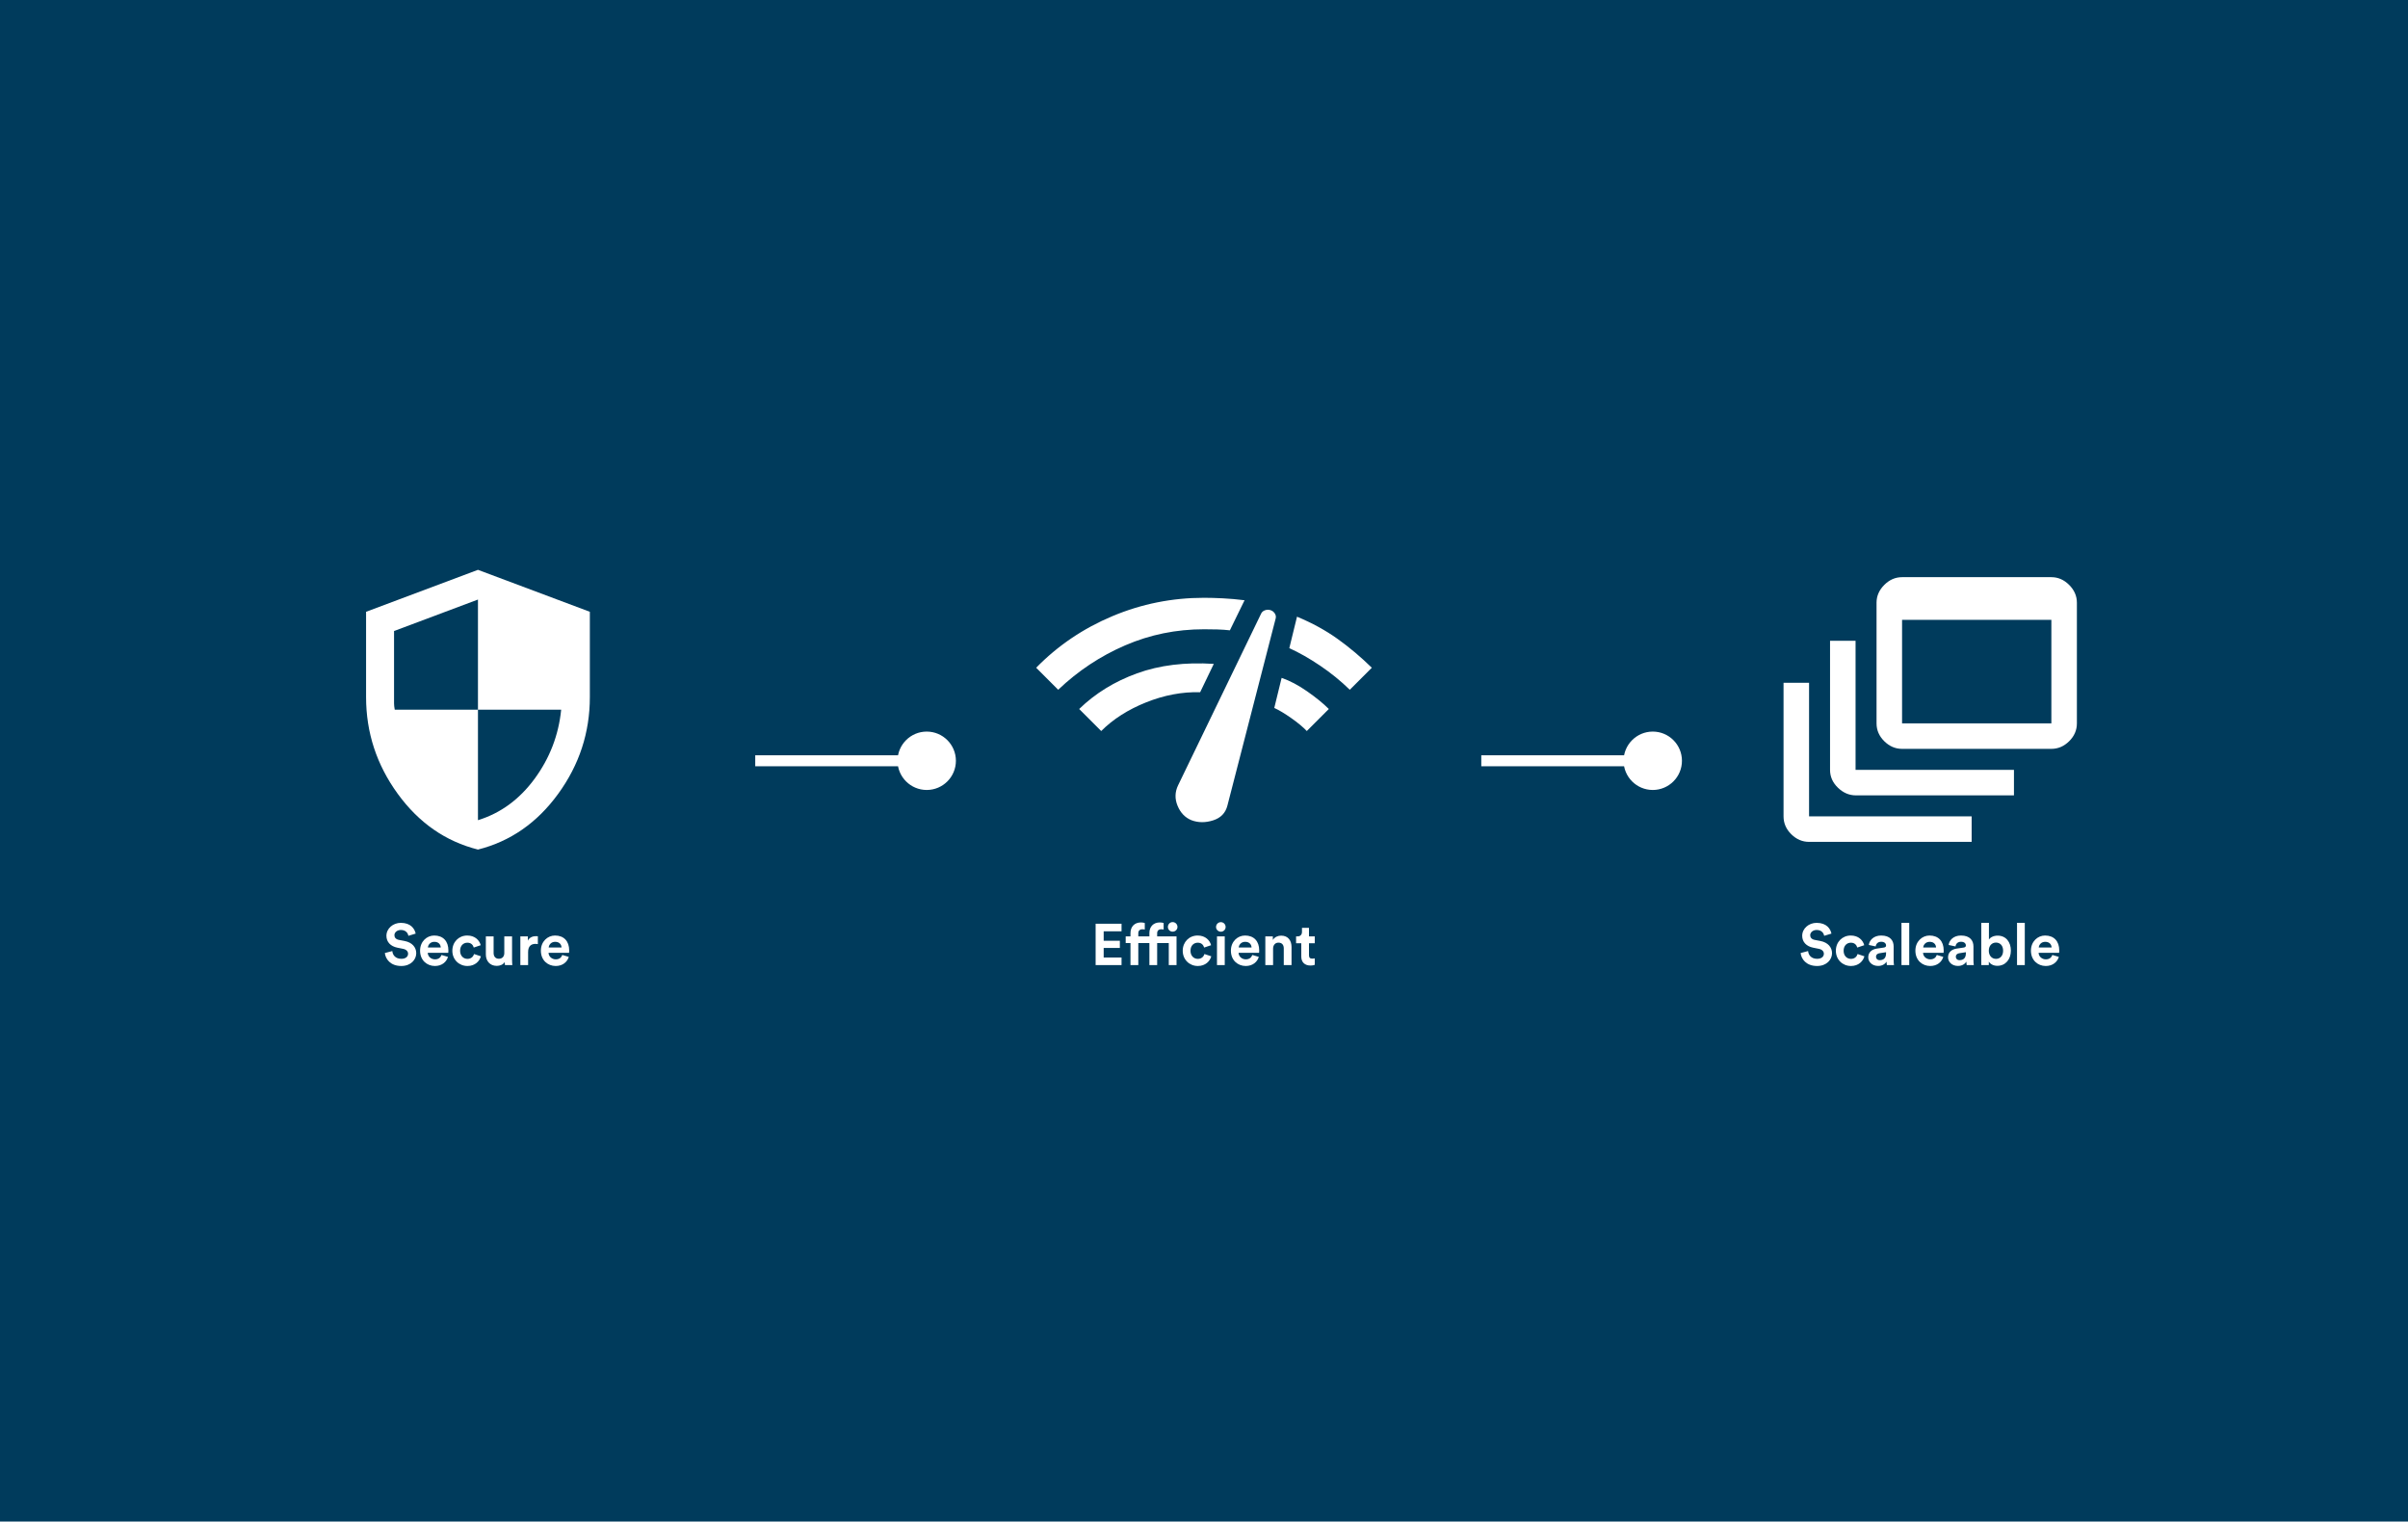 <svg width="660" height="417" viewBox="0 0 660 417" fill="none" xmlns="http://www.w3.org/2000/svg">
<rect width="660" height="417" fill="#003B5C"/>
<mask id="mask0_757_1857" style="mask-type:alpha" maskUnits="userSpaceOnUse" x="85" y="148" width="92" height="93">
<rect x="85" y="148.5" width="92" height="92" fill="#D9D9D9"/>
</mask>
<g mask="url(#mask0_757_1857)">
<path d="M131.003 232.833C122.122 230.597 114.791 225.502 109.011 217.546C103.228 209.593 100.336 200.761 100.336 191.05V167.667L131.003 156.167L161.669 167.667V191.05C161.669 200.761 158.779 209.593 152.998 217.546C147.215 225.502 139.883 230.597 131.003 232.833ZM131.003 224.783C137.2 222.867 142.375 219.082 146.528 213.429C150.68 207.774 153.108 201.464 153.811 194.5H131.003V164.313L108.003 172.938V192.775C108.003 193.222 108.066 193.797 108.194 194.5H131.003V224.783Z" fill="white"/>
</g>
<path d="M113.928 255.86L111.944 256.468C111.832 255.844 111.32 254.868 109.88 254.868C108.808 254.868 108.104 255.556 108.104 256.308C108.104 256.932 108.504 257.428 109.336 257.588L110.92 257.892C112.984 258.292 114.088 259.636 114.088 261.236C114.088 262.98 112.632 264.74 109.992 264.74C106.984 264.74 105.656 262.804 105.48 261.188L107.528 260.644C107.624 261.764 108.408 262.772 110.008 262.772C111.192 262.772 111.848 262.18 111.848 261.38C111.848 260.724 111.352 260.212 110.472 260.036L108.888 259.716C107.08 259.348 105.912 258.18 105.912 256.468C105.912 254.452 107.72 252.916 109.864 252.916C112.616 252.916 113.672 254.58 113.928 255.86ZM117.282 259.668H120.802C120.77 258.884 120.258 258.116 119.042 258.116C117.938 258.116 117.33 258.948 117.282 259.668ZM121.01 261.716L122.786 262.244C122.386 263.604 121.138 264.74 119.202 264.74C117.042 264.74 115.138 263.188 115.138 260.532C115.138 258.02 116.994 256.388 119.01 256.388C121.442 256.388 122.898 257.94 122.898 260.468C122.898 260.772 122.866 261.092 122.866 261.124H117.234C117.282 262.164 118.162 262.916 119.218 262.916C120.21 262.916 120.754 262.42 121.01 261.716ZM128.11 258.356C127.022 258.356 126.11 259.14 126.11 260.564C126.11 261.988 127.038 262.788 128.126 262.788C129.214 262.788 129.758 262.068 129.934 261.46L131.806 262.084C131.454 263.396 130.222 264.74 128.126 264.74C125.806 264.74 123.982 262.98 123.982 260.564C123.982 258.132 125.774 256.388 128.062 256.388C130.206 256.388 131.422 257.716 131.758 259.044L129.854 259.684C129.662 259.028 129.166 258.356 128.11 258.356ZM138.397 264.5C138.365 264.34 138.333 263.972 138.333 263.652C137.901 264.388 136.989 264.708 136.157 264.708C134.253 264.708 133.165 263.316 133.165 261.604V256.628H135.293V261.172C135.293 262.052 135.741 262.756 136.733 262.756C137.677 262.756 138.221 262.116 138.221 261.204V256.628H140.349V263.076C140.349 263.684 140.397 264.228 140.429 264.5H138.397ZM147.42 256.596V258.74C147.18 258.692 146.972 258.676 146.78 258.676C145.692 258.676 144.748 259.204 144.748 260.9V264.5H142.62V256.628H144.684V257.796C145.164 256.756 146.252 256.564 146.924 256.564C147.1 256.564 147.26 256.58 147.42 256.596ZM150.391 259.668H153.911C153.879 258.884 153.367 258.116 152.151 258.116C151.047 258.116 150.439 258.948 150.391 259.668ZM154.119 261.716L155.895 262.244C155.495 263.604 154.247 264.74 152.311 264.74C150.151 264.74 148.247 263.188 148.247 260.532C148.247 258.02 150.103 256.388 152.119 256.388C154.551 256.388 156.007 257.94 156.007 260.468C156.007 260.772 155.975 261.092 155.975 261.124H150.343C150.391 262.164 151.271 262.916 152.327 262.916C153.319 262.916 153.863 262.42 154.119 261.716Z" fill="white"/>
<path d="M246 208.5C246 212.918 249.582 216.5 254 216.5C258.418 216.5 262 212.918 262 208.5C262 204.082 258.418 200.5 254 200.5C249.582 200.5 246 204.082 246 208.5ZM207 210H254V207H207V210Z" fill="white"/>
<g clip-path="url(#clip0_757_1857)">
<path d="M290.037 189.037L284 183C289.942 176.93 296.906 172.219 304.892 168.865C312.878 165.51 321.247 163.833 330 163.833C331.533 163.833 333.258 163.881 335.175 163.977C337.092 164.073 339.072 164.249 341.117 164.504L337.092 172.746C335.942 172.618 334.792 172.538 333.642 172.506C332.492 172.474 331.278 172.458 330 172.458C322.397 172.458 315.194 173.928 308.39 176.867C301.585 179.805 295.468 183.862 290.037 189.037ZM301.825 200.346L295.787 194.308C300.196 190.028 305.483 186.769 311.648 184.533C317.813 182.297 324.825 181.435 332.683 181.946L328.946 189.708C324.026 189.58 319.091 190.507 314.14 192.487C309.188 194.468 305.083 197.087 301.825 200.346ZM326.55 224.783C324.825 224.08 323.563 222.771 322.765 220.854C321.966 218.937 322.014 217.053 322.908 215.2L345.621 168.242C345.812 167.794 346.148 167.475 346.627 167.283C347.106 167.092 347.601 167.06 348.112 167.187C348.624 167.315 349.039 167.603 349.358 168.05C349.678 168.497 349.774 168.976 349.646 169.487L336.421 220.758C335.91 222.803 334.6 224.16 332.492 224.831C330.383 225.502 328.403 225.486 326.55 224.783ZM358.175 200.346C357.153 199.26 355.731 198.078 353.91 196.8C352.09 195.522 350.54 194.596 349.262 194.021L351.275 185.779C353.511 186.546 355.843 187.776 358.271 189.469C360.699 191.162 362.679 192.775 364.212 194.308L358.175 200.346ZM369.962 189.037C367.471 186.61 364.756 184.405 361.817 182.425C358.878 180.444 356.067 178.847 353.383 177.633L355.492 169.008C359.644 170.733 363.35 172.762 366.608 175.094C369.867 177.426 372.997 180.061 376 183L369.962 189.037Z" fill="white"/>
</g>
<path d="M307.4 264.5H300.296V253.156H307.4V255.236H302.504V257.828H306.936V259.796H302.504V262.42H307.4V264.5ZM320.105 254.036C320.105 253.3 320.681 252.708 321.401 252.708C322.137 252.708 322.729 253.3 322.729 254.036C322.729 254.756 322.137 255.332 321.401 255.332C320.681 255.332 320.105 254.756 320.105 254.036ZM315.033 256.628V255.7C315.033 253.94 316.153 252.804 317.881 252.804C318.329 252.804 318.761 252.884 318.937 252.964V254.756C318.825 254.724 318.617 254.676 318.265 254.676C317.801 254.676 317.161 254.884 317.161 255.764V256.628H322.473V264.5H320.345V258.452H317.161V264.5H315.033V258.452H311.993V264.5H309.849V258.452H308.537V256.628H309.849V255.732C309.849 253.956 310.969 252.804 312.713 252.804C313.161 252.804 313.593 252.884 313.769 252.964V254.756C313.657 254.724 313.449 254.676 313.097 254.676C312.633 254.676 311.993 254.884 311.993 255.764V256.628H315.033ZM328.297 258.356C327.209 258.356 326.297 259.14 326.297 260.564C326.297 261.988 327.225 262.788 328.313 262.788C329.401 262.788 329.945 262.068 330.121 261.46L331.993 262.084C331.641 263.396 330.409 264.74 328.313 264.74C325.993 264.74 324.169 262.98 324.169 260.564C324.169 258.132 325.961 256.388 328.249 256.388C330.393 256.388 331.609 257.716 331.945 259.044L330.041 259.684C329.849 259.028 329.353 258.356 328.297 258.356ZM335.686 264.5H333.558V256.628H335.686V264.5ZM333.302 254.052C333.302 253.316 333.894 252.724 334.614 252.724C335.35 252.724 335.926 253.316 335.926 254.052C335.926 254.756 335.35 255.348 334.614 255.348C333.894 255.348 333.302 254.756 333.302 254.052ZM339.516 259.668H343.036C343.004 258.884 342.492 258.116 341.276 258.116C340.172 258.116 339.564 258.948 339.516 259.668ZM343.244 261.716L345.02 262.244C344.62 263.604 343.372 264.74 341.436 264.74C339.276 264.74 337.372 263.188 337.372 260.532C337.372 258.02 339.228 256.388 341.244 256.388C343.676 256.388 345.132 257.94 345.132 260.468C345.132 260.772 345.1 261.092 345.1 261.124H339.468C339.516 262.164 340.396 262.916 341.452 262.916C342.444 262.916 342.988 262.42 343.244 261.716ZM348.936 259.972V264.5H346.808V256.628H348.872V257.604C349.352 256.788 350.296 256.42 351.144 256.42C353.096 256.42 353.992 257.812 353.992 259.54V264.5H351.864V259.908C351.864 259.028 351.432 258.34 350.408 258.34C349.48 258.34 348.936 259.06 348.936 259.972ZM358.776 254.276V256.628H360.36V258.516H358.776V261.812C358.776 262.5 359.096 262.724 359.704 262.724C359.96 262.724 360.248 262.692 360.36 262.66V264.42C360.168 264.5 359.784 264.612 359.16 264.612C357.624 264.612 356.664 263.7 356.664 262.18V258.516H355.24V256.628H355.64C356.472 256.628 356.856 256.084 356.856 255.38V254.276H358.776Z" fill="white"/>
<path d="M445 208.5C445 212.918 448.582 216.5 453 216.5C457.418 216.5 461 212.918 461 208.5C461 204.082 457.418 200.5 453 200.5C448.582 200.5 445 204.082 445 208.5ZM406 210H453V207H406V210Z" fill="white"/>
<path d="M495.84 230.725C494.004 230.725 492.38 230.028 490.965 228.634C489.551 227.24 488.844 225.605 488.844 223.729V187.121H495.84V223.729H540.402V230.725H495.84ZM508.681 217.979C506.846 217.979 505.205 217.282 503.759 215.888C502.313 214.494 501.59 212.859 501.59 210.983V175.621H508.585V210.983H551.998V217.979H508.681ZM521.331 205.233C519.496 205.233 517.871 204.536 516.457 203.142C515.043 201.748 514.335 200.113 514.335 198.238V165.175C514.335 163.34 515.043 161.715 516.457 160.301C517.871 158.886 519.496 158.179 521.331 158.179H562.252C564.087 158.179 565.712 158.886 567.126 160.301C568.541 161.715 569.248 163.34 569.248 165.175V198.238C569.248 200.113 568.541 201.748 567.126 203.142C565.712 204.536 564.087 205.233 562.252 205.233H521.331ZM521.331 198.238H562.252V169.871H521.331V198.238Z" fill="white"/>
<path d="M501.975 255.86L499.991 256.468C499.879 255.844 499.367 254.868 497.927 254.868C496.855 254.868 496.151 255.556 496.151 256.308C496.151 256.932 496.551 257.428 497.383 257.588L498.967 257.892C501.031 258.292 502.135 259.636 502.135 261.236C502.135 262.98 500.679 264.74 498.039 264.74C495.031 264.74 493.703 262.804 493.527 261.188L495.575 260.644C495.671 261.764 496.455 262.772 498.055 262.772C499.239 262.772 499.895 262.18 499.895 261.38C499.895 260.724 499.399 260.212 498.519 260.036L496.935 259.716C495.127 259.348 493.959 258.18 493.959 256.468C493.959 254.452 495.767 252.916 497.911 252.916C500.663 252.916 501.719 254.58 501.975 255.86ZM507.313 258.356C506.225 258.356 505.313 259.14 505.313 260.564C505.313 261.988 506.241 262.788 507.329 262.788C508.417 262.788 508.961 262.068 509.137 261.46L511.009 262.084C510.657 263.396 509.425 264.74 507.329 264.74C505.009 264.74 503.185 262.98 503.185 260.564C503.185 258.132 504.977 256.388 507.265 256.388C509.409 256.388 510.625 257.716 510.961 259.044L509.057 259.684C508.865 259.028 508.369 258.356 507.313 258.356ZM512.062 262.356C512.062 260.948 513.102 260.164 514.414 259.972L516.35 259.684C516.798 259.62 516.942 259.396 516.942 259.124C516.942 258.564 516.51 258.1 515.614 258.1C514.686 258.1 514.174 258.692 514.11 259.38L512.222 258.98C512.35 257.748 513.486 256.388 515.598 256.388C518.094 256.388 519.022 257.796 519.022 259.38V263.252C519.022 263.668 519.07 264.228 519.118 264.5H517.166C517.118 264.292 517.086 263.86 517.086 263.556C516.686 264.18 515.934 264.724 514.766 264.724C513.086 264.724 512.062 263.588 512.062 262.356ZM515.214 263.14C516.11 263.14 516.942 262.708 516.942 261.316V260.964L515.166 261.236C514.622 261.316 514.19 261.62 514.19 262.228C514.19 262.692 514.526 263.14 515.214 263.14ZM523.295 264.5H521.167V252.916H523.295V264.5ZM527.126 259.668H530.646C530.614 258.884 530.102 258.116 528.886 258.116C527.782 258.116 527.174 258.948 527.126 259.668ZM530.854 261.716L532.63 262.244C532.23 263.604 530.982 264.74 529.046 264.74C526.886 264.74 524.982 263.188 524.982 260.532C524.982 258.02 526.838 256.388 528.854 256.388C531.286 256.388 532.742 257.94 532.742 260.468C532.742 260.772 532.71 261.092 532.71 261.124H527.078C527.126 262.164 528.006 262.916 529.062 262.916C530.054 262.916 530.598 262.42 530.854 261.716ZM533.937 262.356C533.937 260.948 534.977 260.164 536.289 259.972L538.225 259.684C538.673 259.62 538.817 259.396 538.817 259.124C538.817 258.564 538.385 258.1 537.489 258.1C536.561 258.1 536.049 258.692 535.985 259.38L534.097 258.98C534.225 257.748 535.361 256.388 537.473 256.388C539.969 256.388 540.897 257.796 540.897 259.38V263.252C540.897 263.668 540.945 264.228 540.993 264.5H539.041C538.993 264.292 538.961 263.86 538.961 263.556C538.561 264.18 537.809 264.724 536.641 264.724C534.961 264.724 533.937 263.588 533.937 262.356ZM537.089 263.14C537.985 263.14 538.817 262.708 538.817 261.316V260.964L537.041 261.236C536.497 261.316 536.065 261.62 536.065 262.228C536.065 262.692 536.401 263.14 537.089 263.14ZM545.106 264.5H543.042V252.916H545.138V257.492C545.49 256.932 546.354 256.42 547.522 256.42C549.826 256.42 551.154 258.196 551.154 260.532C551.154 262.916 549.682 264.692 547.442 264.692C546.354 264.692 545.522 264.212 545.106 263.54V264.5ZM549.026 260.548C549.026 259.108 548.162 258.324 547.074 258.324C546.002 258.324 545.106 259.108 545.106 260.548C545.106 261.972 546.002 262.788 547.074 262.788C548.162 262.788 549.026 261.988 549.026 260.548ZM554.967 264.5H552.839V252.916H554.967V264.5ZM558.797 259.668H562.317C562.285 258.884 561.773 258.116 560.557 258.116C559.453 258.116 558.845 258.948 558.797 259.668ZM562.525 261.716L564.301 262.244C563.901 263.604 562.653 264.74 560.717 264.74C558.557 264.74 556.653 263.188 556.653 260.532C556.653 258.02 558.509 256.388 560.525 256.388C562.957 256.388 564.413 257.94 564.413 260.468C564.413 260.772 564.381 261.092 564.381 261.124H558.749C558.797 262.164 559.677 262.916 560.733 262.916C561.725 262.916 562.269 262.42 562.525 261.716Z" fill="white"/>
<defs>
<clipPath id="clip0_757_1857">
<rect width="92" height="92" fill="white" transform="translate(284 148.5)"/>
</clipPath>
</defs>
</svg>
